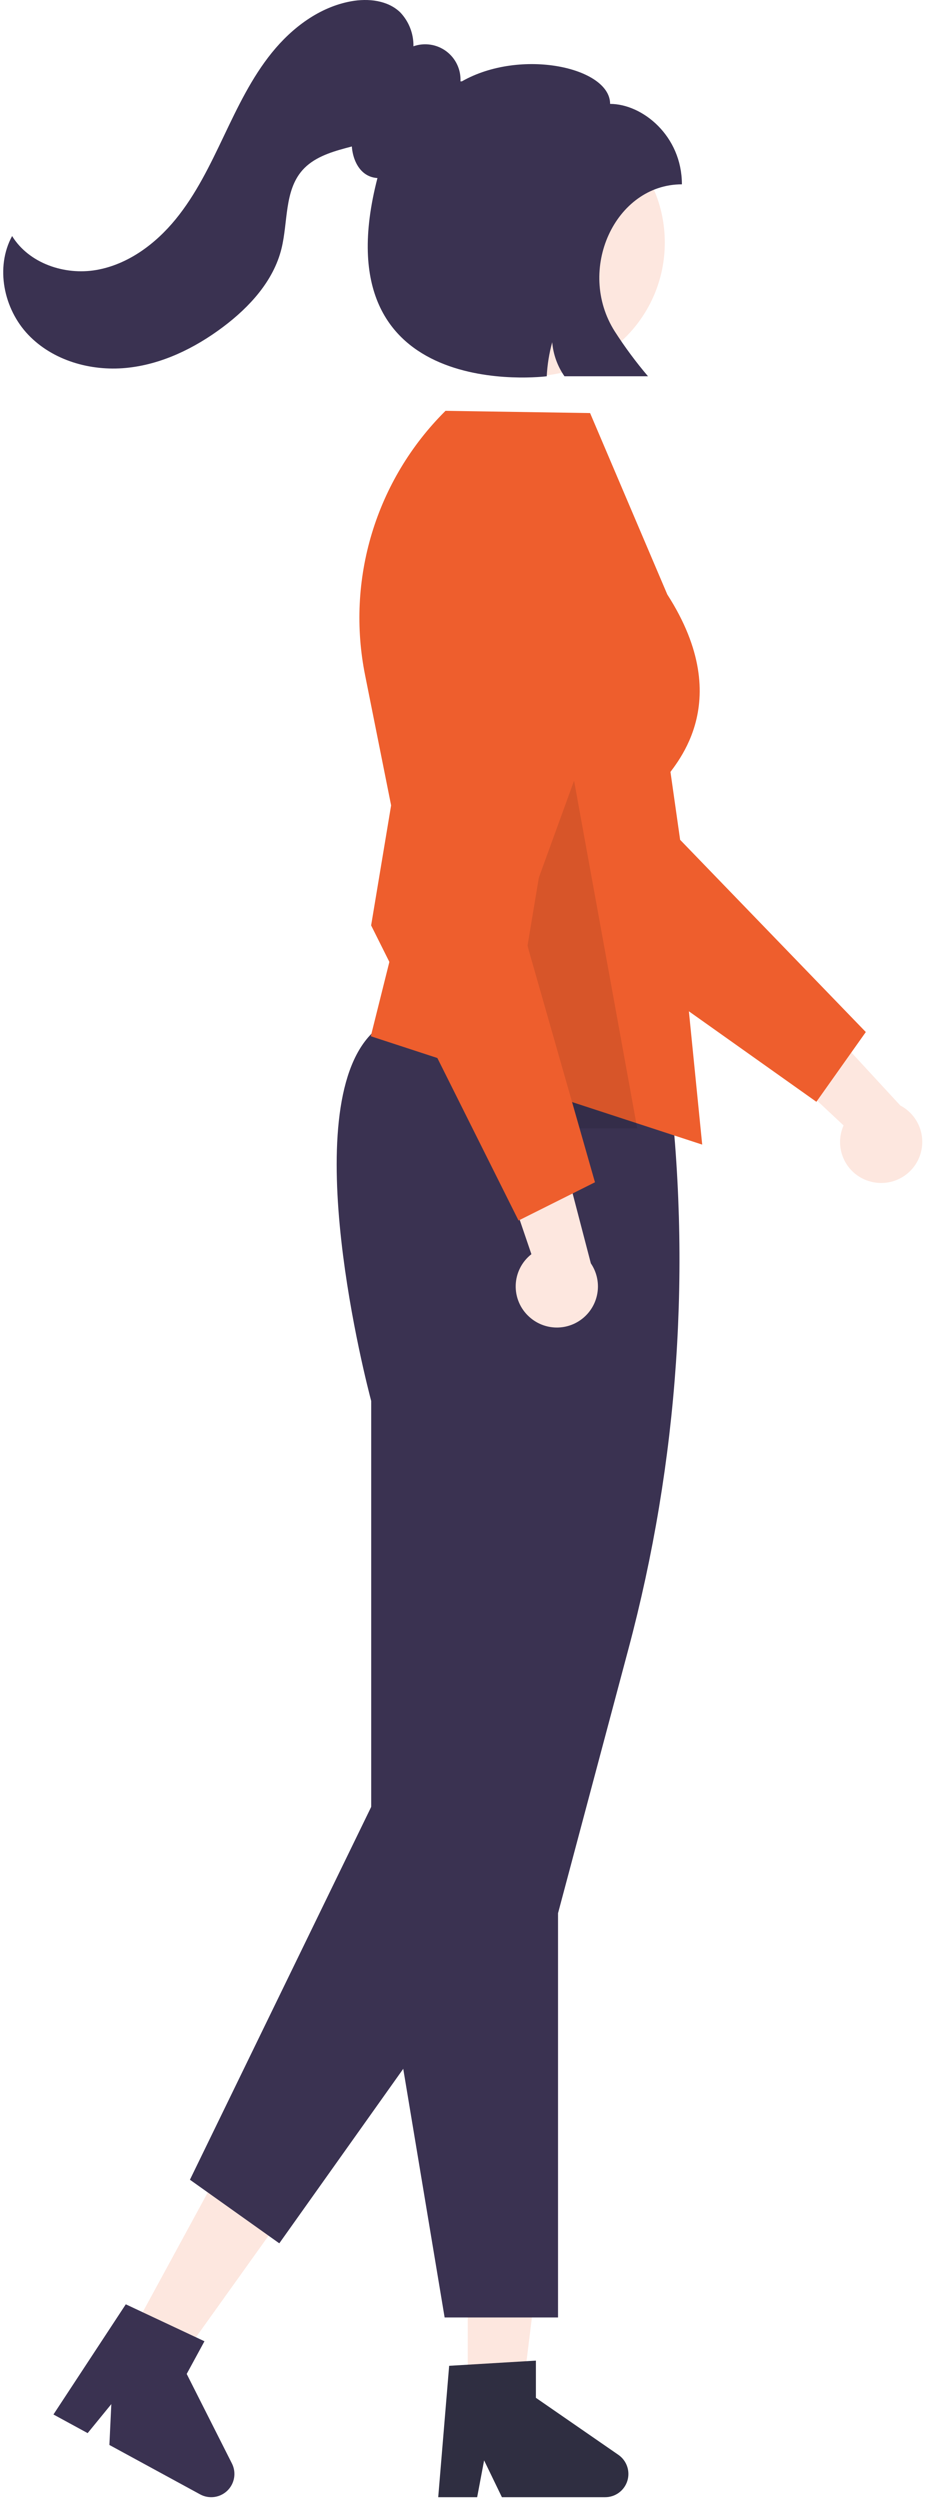 <?xml version="1.0" encoding="UTF-8"?> <svg xmlns="http://www.w3.org/2000/svg" width="228" height="615" viewBox="0 0 228 615" fill="none"> <path d="M214.491 290.69C213.064 290.339 211.731 289.678 210.586 288.756C209.441 287.834 208.513 286.671 207.866 285.351C207.219 284.031 206.869 282.585 206.841 281.116C206.814 279.646 207.108 278.188 207.705 276.844L181.606 252.435L199.662 248.096L221.678 271.94C223.868 273.092 225.56 275.008 226.433 277.324C227.305 279.64 227.298 282.196 226.412 284.507C225.526 286.818 223.824 288.724 221.627 289.864C219.429 291.003 216.891 291.297 214.491 290.69Z" fill="#FDE7DF"></path> <path d="M201.009 271.029L213.181 253.867L167.462 206.581L156.847 132.045C156.322 128.361 154.992 124.837 152.953 121.725C150.913 118.612 148.213 115.987 145.045 114.035C141.876 112.083 138.317 110.852 134.619 110.431C130.922 110.009 127.177 110.407 123.65 111.595C117.283 113.749 112.03 118.341 109.044 124.363C106.058 130.385 105.583 137.346 107.723 143.717L134.808 224.076L201.009 271.029Z" fill="#EE5E2D"></path> <path d="M115.167 588.618L128.679 588.617L135.107 536.5L115.164 536.501L115.167 588.618Z" fill="#FDE7DF"></path> <path d="M107.898 614.272H117.486L119.197 605.22L123.58 614.272H149.009C150.228 614.272 151.415 613.882 152.397 613.16C153.379 612.438 154.104 611.42 154.467 610.257C154.829 609.093 154.811 607.844 154.413 606.692C154.016 605.539 153.26 604.544 152.257 603.852L131.95 589.827V580.676L110.591 581.951L107.898 614.272Z" fill="#2F2E41"></path> <path d="M31.806 574.867L43.675 581.325L74.232 538.619L56.715 529.088L31.806 574.867Z" fill="#FDE7DF"></path> <path d="M109.475 570.059H137.399V470.624L154.686 405.798C167.093 359.438 170.39 311.112 164.395 263.497L164.37 263.302L164.22 263.176C163.776 262.803 119.532 226.219 91.545 254.205C72.681 273.07 90.407 340.901 91.398 344.624V461.559L109.475 570.059Z" fill="#3A3251"></path> <path d="M126.133 471.138L68.769 551.824L46.764 536.18L94.673 437.729L126.133 471.138Z" fill="#3A3251"></path> <path d="M13.159 593.927L21.581 598.51L27.41 591.377L26.934 601.423L49.27 613.577C50.341 614.16 51.569 614.385 52.777 614.22C53.985 614.055 55.108 613.508 55.983 612.659C56.858 611.81 57.438 610.704 57.64 609.502C57.842 608.3 57.654 607.065 57.104 605.977L45.97 583.952L50.344 575.914L30.973 566.824L13.159 593.927Z" fill="#3A3251"></path> <path d="M172.898 281.558L163.898 191.558C165.068 189.104 181.898 173.558 164.3 146.226L145.292 101.608L109.695 101.055L109.545 101.205C101.171 109.561 94.994 119.86 91.566 131.182C88.137 142.505 87.564 154.5 89.897 166.099L100.386 218.546L91.298 254.9L172.898 281.558Z" fill="#EE5E2D"></path> <path d="M130.819 92.539C112.666 92.539 97.949 77.822 97.949 59.669C97.949 41.515 112.666 26.799 130.819 26.799C148.973 26.799 163.689 41.515 163.689 59.669C163.689 77.822 148.973 92.539 130.819 92.539Z" fill="#FDE7DF"></path> <path opacity="0.1" d="M138.898 178.559L129.898 232.559L138.898 277.559H156.898L148.716 232.559L138.898 178.559Z" fill="black"></path> <path d="M130.311 323.922C129.217 322.94 128.352 321.73 127.776 320.377C127.201 319.025 126.929 317.562 126.979 316.093C127.03 314.624 127.402 313.184 128.07 311.874C128.738 310.564 129.684 309.417 130.843 308.512L119.311 274.689L137.283 279.363L145.479 310.765C146.869 312.813 147.46 315.299 147.139 317.754C146.819 320.208 145.609 322.459 143.739 324.081C141.87 325.703 139.47 326.583 136.995 326.553C134.52 326.524 132.142 325.588 130.311 323.922Z" fill="#FDE7DF"></path> <path d="M127.675 300.23L146.493 290.821L128.423 227.578L154.153 156.823C155.424 153.325 155.91 149.591 155.576 145.884C155.243 142.178 154.097 138.591 152.22 135.377C150.344 132.163 147.783 129.402 144.72 127.289C141.656 125.176 138.165 123.763 134.495 123.151C127.863 122.054 121.067 123.631 115.597 127.538C110.128 131.445 106.431 137.362 105.319 143.991L91.378 227.637L127.675 300.23Z" fill="#EE5E2D"></path> <path d="M2.981 58.061C7.128 64.793 15.912 67.761 23.703 66.413C31.495 65.065 38.265 60.036 43.265 53.912C48.265 47.787 51.724 40.577 55.128 33.44C58.532 26.304 61.975 19.089 66.95 12.944C71.926 6.798 78.66 1.731 86.44 0.319C90.674 -0.449 95.47 0.058 98.559 3.054C100.689 5.299 101.852 8.291 101.797 11.385C103.144 10.911 104.586 10.776 105.997 10.99C107.409 11.205 108.745 11.764 109.89 12.617C111.034 13.471 111.951 14.592 112.559 15.884C113.168 17.175 113.45 18.596 113.379 20.022C113.495 20.02 113.609 20.012 113.724 20.012C128.22 11.771 150.223 16.558 150.223 25.558C158.177 25.558 167.898 33.413 167.898 45.342C151.45 45.342 141.77 66.417 151.372 81.528C153.851 85.382 156.584 89.067 159.552 92.558H138.984C137.258 90.082 136.217 87.194 135.966 84.187C135.21 86.919 134.759 89.727 134.619 92.558C134.619 92.558 78.434 99.798 92.936 43.795C91.976 43.747 91.043 43.465 90.218 42.971C88.028 41.652 86.836 38.861 86.627 36.028C86.085 36.173 85.544 36.318 85.006 36.462C81.14 37.505 77.125 38.858 74.472 41.856C69.987 46.925 70.93 54.617 69.302 61.185C67.339 69.106 61.465 75.513 54.939 80.414C47.928 85.679 39.737 89.679 31.009 90.51C22.28 91.34 12.992 88.686 6.944 82.337C0.896 75.989 -1.21 65.763 2.981 58.061Z" fill="#3A3251"></path> </svg> 